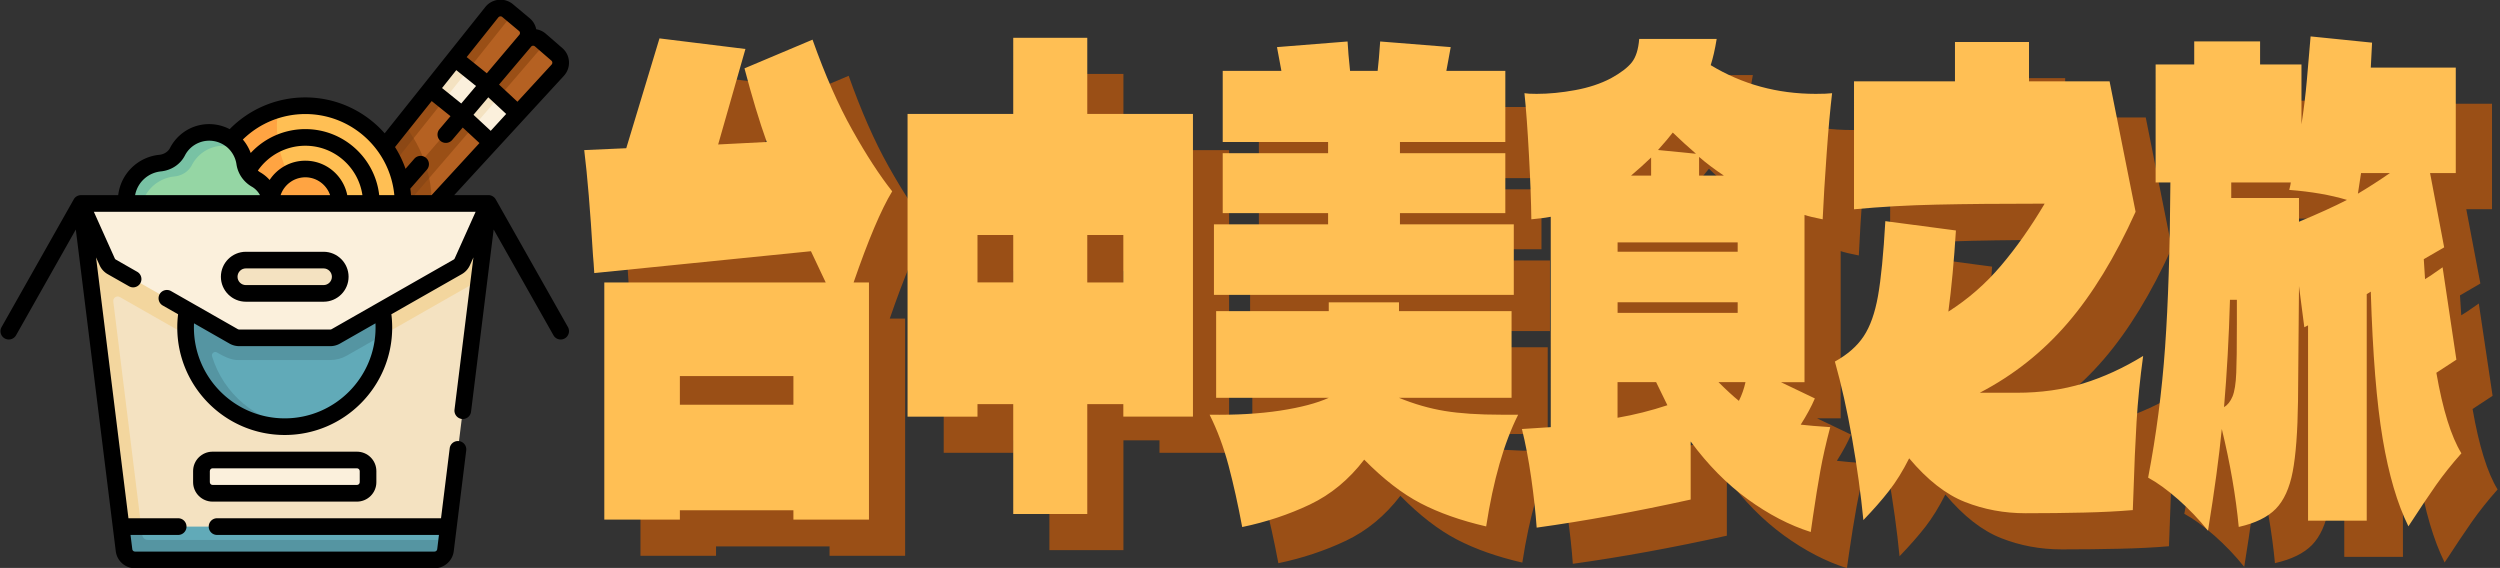 <svg xmlns="http://www.w3.org/2000/svg" width="493" height="112" version="1.2"><rect width="100%" height="100%" fill="#333333" stroke="none"/><style>.s0{fill:#9a4f16}.s1{fill:#b56122}.s2{fill:#fbf0dc}.s3{fill:#f4e2c1}.s4{fill:#8c4815}.s5{fill:#61aab8}.s7{fill:#ffbf54}.s8{fill:#ffa442}.s11{fill:#5595a2}.s12{fill:#000}</style><path d="M183.07 44.86q-3.28 5.41-7.61 17.97h3.03v46.77h-14.9v-1.85H141.2v1.85h-14.9V62.83h43.66l-2.91-6.16-42.73 4.31q-.13-2.22-.25-3.45-.8-13.29-1.73-20.8l8.29-.37 6.55-21.66 16.95 2.1-5.38 18.83 9.58-.5q-2.16-6.03-4.39-14.52l13.42-5.66q3.71 10.46 7.86 17.85 4.14 7.38 7.85 12.06zm-19.48 36.43H141.2v5.66h22.39zm43.35-66.71h14.6V29.6h20.84v59.69h-13.73v-2.46h-7.11v21.66h-14.6V86.83h-7.05v2.46H186.1V29.6h20.84zm0 38.89h-7.05v9.35h7.05zm21.71 0h-7.11v9.36h7.11zm54.55-2.1h22.45v13.91h-59.13V51.37h22.51v-2.21h-20.78V37.34h20.78v-2.21h-20.78V21.1h11.57q-.19-.99-.4-2.16-.22-1.17-.47-2.52l13.92-1.11q.12 2.34.49 5.79h5.45q.24-2.09.49-5.79l13.92 1.11q-.25 1.35-.47 2.52-.21 1.17-.4 2.16h11.63v14.03H283.2v2.21h20.78v11.82H283.2zm22.01 34.21h-22.2q4.52 1.85 9 2.59 4.48.74 11.16.74h3.34q-4.2 8.37-6.31 22.03-7.48-1.72-12.92-4.56-5.44-2.83-11.13-8.61-4.52 5.91-10.73 8.86-6.22 2.95-13.33 4.43-1.24-6.64-2.69-12.12-1.45-5.48-3.74-10.03 7.79.12 13.88-.8 6.09-.93 9.62-2.53h-22.2v-17.1h22.2v-1.73h13.85v1.73h22.2zm53.13-3.08 6.68 3.2q-.99 2.34-2.79 5.17 2.05.25 5.82.49-1.24 4.68-1.95 8.62-.71 3.94-1.45 8.98-.31 2.34-.44 3.08-6.24-1.97-12.43-6.46-6.18-4.5-11.25-11.39v11.45q-16.14 3.57-30.37 5.54-.31-4.43-1.08-9.85-.77-5.41-1.83-9.6l5.69-.37V49.88q-1.23.25-3.83.5-.06-5.17-.46-12.68-.41-7.51-.9-12.18.68.12 2.41.12 3.59 0 7.61-.74 4.02-.74 7.05-2.34 2.9-1.6 4.11-3.14 1.21-1.54 1.45-4.61h15.28q-.49 3.07-1.18 5.17 9.34 5.66 20.72 5.66 2.17 0 3.22-.12-.56 4.67-1.08 12-.53 7.32-.78 12.86-2.53-.5-3.58-.86V82.5zm-24.25-45.78 7.49.73q-2.42-2.09-4.58-4.18-.93 1.23-2.91 3.45zm8.1 5.04h4.89q-2.78-1.84-4.89-3.69zm-9.46 0v-3.57q-1.91 1.85-3.96 3.57zm-6.61 15.01h23.68v-1.84h-23.68zm23.68 12.06v-2.09h-23.68v2.09zm-23.69 13.66v7.02q5.01-.86 9.83-2.46l-2.22-4.56zm23.93 3.69q.87-1.72 1.3-3.69h-5.32q2.35 2.34 4.02 3.69zm54.8-1.6q7.11 0 13.11-1.84 6-1.85 11.81-5.42-.93 6.77-1.3 12.99-.37 6.21-.62 14.21l-.12 3.2q-4.33.37-9.71.49-5.38.13-11.44.13-6.31 0-11.94-2.22-5.63-2.21-11.01-8.61-1.85 3.69-3.95 6.4-2.11 2.7-5.08 5.78-.74-7.63-2.22-16.06-1.49-8.43-3.4-15.2 3.77-2.09 5.69-4.98 1.91-2.9 2.81-7.94.9-5.05 1.45-14.77l13.92 1.84q-.56 8.99-1.49 16 5.82-3.69 10.36-9.04 4.55-5.36 8.63-12.25-12.8 0-21.27.19-8.48.18-16.33.92V23.17h19.91v-7.76h14.6v7.76h15.89l5.14 25.72q-6.07 13.42-13.43 21.97-7.35 8.55-17.31 13.72zm77.24 26.34q-3.28-6.64-5.07-17.23-1.79-10.58-2.35-29.04l-.8.49v44.67h-11.57V71.29l-.74.37-1.05-8.12-.19 22.64q-.12 9.11-1.05 13.97-.93 4.86-3.34 7.33-2.41 2.46-7.3 3.57-.86-9.11-3.34-19.33-.8 8.25-2.72 20.06-2.66-3.32-5.87-6.15-3.22-2.83-5.94-4.31 2.41-12.55 3.34-25.66.93-13.11 1.05-32.55h-2.9V19.85h7.6v-4.56h12.99v4.56h8.16v11.81q.68-4.31 1.09-8.92.4-4.62.71-8.43l12.12 1.23-.25 4.92h16.76v20.8h-5.07l2.78 14.65-4.02 2.34.25 3.93q.87-.49 3.46-2.33l2.72 18.21-3.95 2.59q1.91 10.95 4.94 15.87-2.84 3.2-5.01 6.28-2.16 3.08-5.44 8.12zm-3.65-69.66h-5.69l-.61 4.06q3.09-1.84 6.3-4.06zm-17.93 9.6q5.63-2.34 9.46-4.31-4.89-1.47-11.38-1.97.25-.98.31-1.47h-11.75v3.07h13.36zm-12.37 29.79q.12-2.71.12-9.6v-4.8h-1.36q-.31 11.08-1.17 21.17 1.05-.62 1.67-2.09.62-1.48.74-4.68z" class="s0"/><path d="M103.66 7.94 37.53 85.59a2.68 2.68 0 0 1-3.75.31 2.657 2.657 0 0 1-.37-3.69L97.18 3.94c.77-.96 1-1.99 1.94-1.2l1.89.12 2.39 1.99c.93.78 1.04 2.16.26 3.09z" class="s1"/><path d="M37.79 82.21a2.672 2.672 0 0 0-.1 3.19l-.16.19a2.68 2.68 0 0 1-3.75.31c-.63-.52-.95-1.28-.95-2.04 0-.58.19-1.16.58-1.65l43.94-52.56 2.16-5.31 5.36-6.72 2.85-1.35 2.01-4.75 7.26-9.11a2.18 2.18 0 0 1 3.11-.31l.91.76z" class="s0"/><path d="m96.19 16.71-5.13 6.02-6.19-5.11 2.85-1.35 2.01-4.75 6.4 5.14z" class="s2"/><path d="m92.4 13.67-4.86 6.09-2.67-2.14 4.86-6.1z" class="s3"/><path d="m109.99 13.84-7.85 8.54-3.97 1.61-1.31 4.13-55.93 60.85a2.673 2.673 0 0 1-3.71.21 2.657 2.657 0 0 1-.28-3.74l67.04-76.77c.78-.92 1.16-.68 2.07.11l1.37-.14 2.39 2.08c.93.8 1.01 2.21.18 3.12z" class="s1"/><path d="M41.32 85.44c-.43.5-.64 1.12-.64 1.73 0 .54.16 1.08.49 1.54l-.24.26a2.673 2.673 0 0 1-3.71.21 2.656 2.656 0 0 1-.28-3.74l54.04-62.79 3.76-2.36 1.39-3.63 7.34-8.53a2.2 2.2 0 0 1 3.1-.23l.85.74z" class="s0"/><path d="M85.14 40.12q0 .38-.01.76l-8.44 9.19c1.58-2.63 2.56-5.66 2.73-8.91q.03-.51.03-1.04 0-1.57-.24-3.08-.05-.3-.11-.59l4.43-5.15q.11.27.2.55.56 1.58.91 3.26.5 2.43.5 5.01z" class="s0"/><path d="M79.42 41.16q.03-.51.03-1.04 0-1.57-.24-3.08-.05-.3-.11-.59l4.43-5.15q.11.27.2.55.56 1.58.91 3.26z" class="s4"/><path d="m102.14 22.38-5.28 5.74-5.88-5.47 3.56-1.82 1.53-4.09z" class="s2"/><path d="m98.5 19-5.09 5.91-2.43-2.26 5.15-5.99z" class="s3"/><path d="m83.6 31.49-4.45 5.22q-.44-2.43-1.44-4.61-.61-1.33-1.41-2.54-.21-.32-.44-.64l3.65-4.57q.27.32.51.65.84 1.08 1.55 2.26 1.21 2 2.03 4.23z" class="s0"/><path d="m81.57 27.26-3.86 4.84q-.61-1.33-1.41-2.54-.21-.32-.44-.64l3.65-4.57q.27.32.51.65.84 1.08 1.55 2.26z" class="s4"/><path d="m93.38 43.44-74.25 1.81 7.16 61.88a2.19 2.19 0 0 0 2.17 1.92h56.18c1.1 0 2.04-.82 2.17-1.92l1.61-3.28 6.22-50.08z" class="s3"/><path d="M84.06 109.05H28.35c-1.1 0-2.03-.82-2.17-1.92l-2.3-3.28h64.54l-.32 2.62-1.87.66a2.183 2.183 0 0 1-2.17 1.92z" class="s5"/><path d="m55.05 50.07-39.08-9.95 1.78 14.38 6.13 49.35 2.22 1.62 1.75-1.62-5.51-44.4c-.09-.71.68-1.23 1.3-.87l20.28 11.56c.99.56 2.11.86 3.25.86h17.96c1.14 0 2.26-.3 3.25-.86l24.04-13.7q1.29-.74 2.13-1.94l1.78-14.38z" style="fill:#f3d69e"/><path d="M40.91 40.12a19.271 19.271 0 0 0 19.27 19.27c5.11 0 10.01-2.03 13.63-5.64 3.61-3.62 5.64-8.52 5.64-13.63a19.271 19.271 0 0 0-19.27-19.27 19.23 19.23 0 0 0-13.62 5.65 19.23 19.23 0 0 0-5.65 13.62z" class="s7"/><path d="M47.16 40.12c0 3.46 1.37 6.77 3.82 9.21 2.44 2.44 5.75 3.81 9.2 3.81 3.45 0 6.77-1.37 9.21-3.81 2.44-2.44 3.81-5.75 3.81-9.21 0-3.45-1.37-6.76-3.81-9.2a13.002 13.002 0 0 0-18.41 0 12.979 12.979 0 0 0-3.82 9.2z" class="s7"/><path d="M76.92 45.66c-2.33 7.02-8.95 12.09-16.74 12.09-9.72 0-17.63-7.91-17.63-17.63 0-7.78 5.08-14.41 12.1-16.73q-.05.69-.05 1.4c0 11.55 9.36 20.92 20.91 20.92q.71 0 1.41-.05z" class="s8"/><path d="M60.18 34.99c-2.83 0-5.13 2.3-5.13 5.13s2.3 5.13 5.13 5.13 5.13-2.3 5.13-5.13-2.3-5.13-5.13-5.13z" class="s8"/><path d="M50.53 35.43q-.02-.01-.05-.03c-1.2-.7-2.03-1.88-2.23-3.25q-.2-1.38-.96-2.66c-1.79-2.95-4.43-2.69-7.62-1.36a7.018 7.018 0 0 0-3.58 3.28c-.66 1.29-2.31 1.75-3.76 1.9-2.98.29-5.39 1.62-6.19 4.77-.9 3.53-.04 6.89 3.32 8.27a7.383 7.383 0 0 0 9.82-4.46q.15-.44.24-.89c.11-.51.45.12.97.17.02 0 .1.99.11.99.52.04 1.02-1.51 1.09-.99a5.873 5.873 0 0 0 3.95 4.89 5.882 5.882 0 0 0 4.89-10.63z" style="fill:#95d6a4"/><path d="M47.3 29.5c-1.79-.9-3.94-1.04-5.88-.23a7.021 7.021 0 0 0-3.58 3.28c-.67 1.3-1.99 2.1-3.44 2.25a7.38 7.38 0 0 0-6.44 5.55c-.51 2-.12 4.07.93 5.73-3-1.55-4.62-5.04-3.77-8.36a7.37 7.37 0 0 1 6.43-5.55c1.45-.15 2.77-.95 3.44-2.25a7.06 7.06 0 0 1 3.58-3.28c3.19-1.32 6.93-.1 8.72 2.85q0 .01.01.01z" style="fill:#78c2a4"/><path d="M71.56 63.29c0-10.8-4.61-18.25-15.41-18.25S38.81 53 38.81 63.79c0 10.8 6.54 20.35 17.34 20.35 10.32 0 18.78-8 19.5-18.15.03-.46-4.09-2.23-4.09-2.7z" class="s5"/><path d="M58.34 45.16c-12-1.46-22.68 8.79-21.69 20.84.72 10.14 9.18 18.14 19.5 18.14q1.11 0 2.19-.12c-7.85-.88-14.29-6.4-16.52-13.75-.17-.57.44-1.07.96-.77 1.37.8 2.92 1.59 4.39 1.5h17.96c1.14 0 2.26-.3 3.25-.86l7.27-4.15q.05-.69.05-1.4c0-10.06-7.59-18.34-17.36-19.43z" class="s11"/><path d="M96.33 40.12H15.97l5.16 11.51c.19.42.51.77.92 1l24.04 13.7q.5.29 1.08.29h17.96q.58 0 1.08-.29l24.04-13.7c.41-.23.73-.58.92-1zM70.38 97.28H41.92a2.19 2.19 0 0 1-2.19-2.19V92.9c0-1.21.98-2.19 2.19-2.19h28.46c1.21 0 2.19.98 2.19 2.19v2.19c0 1.21-.98 2.19-2.19 2.19z" class="s2"/><path d="m88.1 106.47-.26 2.02a2.184 2.184 0 0 1-2.17 1.93H26.63c-1.11 0-2.04-.83-2.17-1.93l-.58-4.64h3.97l.21 1.66c.07.55.53.96 1.08.96z" class="s11"/><path d="M63.81 57.86H48.49a3.284 3.284 0 1 1 0-6.57h15.32a3.286 3.286 0 1 1 0 6.57z" class="s3"/><path d="M41.92 89.07c-2.12 0-3.84 1.71-3.84 3.83v2.19c0 2.11 1.72 3.83 3.84 3.83h28.46c2.12 0 3.84-1.72 3.84-3.83V92.9c0-2.12-1.72-3.83-3.84-3.83zm29.02 3.83v2.19c0 .3-.25.54-.55.54H41.92c-.3 0-.54-.24-.54-.54V92.9c0-.3.24-.55.54-.55h28.47c.3 0 .55.25.55.55z" class="s12"/><path d="M112 64.5 97.76 39.32c-.28-.49-.84-.86-1.46-.84h-6.73c5.2-5.66 16.56-18.01 21.63-23.53.7-.77 1.06-1.76 1-2.8a3.775 3.775 0 0 0-1.31-2.67l-3.25-2.82c-.55-.48-1.21-.78-1.9-.89-.16-.85-.61-1.61-1.29-2.18L101.16.84c-.8-.67-1.81-.98-2.84-.88-1.04.11-1.97.61-2.62 1.43l-19.84 24.9c-3.83-4.34-9.43-7.08-15.66-7.08-5.63 0-10.99 2.27-14.91 6.26a8.732 8.732 0 0 0-7.35-.35c-1.9.79-3.47 2.23-4.41 4.05-.39.76-1.19 1.27-2.14 1.36-3.77.38-6.93 3.1-7.86 6.78q-.15.58-.22 1.17H16c-.55 0-1.14.26-1.46.84L.31 64.5c-.45.79-.17 1.79.62 2.24q.39.21.8.21c.58 0 1.13-.3 1.44-.84l11.78-20.85 7.88 63.44a3.834 3.834 0 0 0 3.8 3.36h59.04c1.93 0 3.57-1.45 3.81-3.36l2.46-19.88c.11-.9-.52-1.72-1.42-1.83-.91-.12-1.73.52-1.84 1.42l-1.71 13.79H42.8c-.91 0-1.64.74-1.64 1.65 0 .9.73 1.64 1.64 1.64h43.76l-.34 2.8a.55.55 0 0 1-.55.48H26.63c-.28 0-.51-.2-.54-.48l-.35-2.8h9.4c.91 0 1.64-.74 1.64-1.64 0-.91-.73-1.65-1.64-1.65h-9.81l-6.39-51.44.7 1.54c.33.74.88 1.35 1.59 1.76l4.21 2.39q.39.22.81.22c.57 0 1.12-.3 1.43-.83.44-.79.17-1.79-.62-2.24l-4.2-2.4q-.15-.08-.23-.25l-4.12-9.18h75.28l-4.12 9.18q-.07.17-.23.25L65.4 64.91q-.13.07-.27.07H47.17q-.14 0-.27-.07L33.73 57.4a1.65 1.65 0 0 0-2.25.61c-.44.79-.17 1.79.62 2.24l3.02 1.72q-.16 1.3-.16 2.62c0 11.68 9.5 21.19 21.19 21.19 11.69 0 21.19-9.51 21.19-21.19q0-1.32-.16-2.62l13.89-7.91c.71-.41 1.26-1.02 1.6-1.76l.69-1.54-3.73 30.02c-.11.9.53 1.72 1.43 1.84.9.11 1.72-.53 1.83-1.43l4.46-35.93 11.79 20.85c.3.54.85.84 1.43.84q.41 0 .8-.21c.79-.45 1.07-1.45.63-2.24zm-37.94.09c0 9.87-8.04 17.91-17.91 17.91-9.87 0-17.91-8.04-17.91-17.91q0-.41.02-.83l7.01 4c.58.33 1.24.5 1.9.5h17.96c.66 0 1.32-.17 1.9-.5l7.01-4q.02.42.02.83zm15.92-50.76 3.89 3.13-2.91 3.45-3.79-3.05zm6.31 5.36 3.53 3.28-3.05 3.33-3.4-3.16zm12.45-7.23a.545.545 0 0 1 .04.77l-6.74 7.33-3.63-3.38 6.39-7.55c.2-.16.49-.15.69.02zM98.27 3.43c.13-.16.29-.19.38-.2.08-.01.25-.01.4.12l3.3 2.76c.15.12.18.28.19.36 0 .09 0 .25-.13.4l-.01.01-.01.01L96 14.45l-3.97-3.19zm-13.14 16.5 3.71 2.98-2.18 2.57c-.58.69-.49 1.73.2 2.31.69.59 1.73.5 2.31-.19l2.08-2.45 3.3 3.06-9.44 10.27h-4.06q-.05-.65-.14-1.28l3.27-3.74c.6-.68.53-1.72-.15-2.31-.69-.6-1.72-.53-2.32.15l-1.74 1.99q-.8-2.28-2.07-4.29zm-7.37 18.55h-2.98c-.82-7.32-7.04-13.02-14.57-13.02-4.13 0-8.03 1.74-10.77 4.71q-.29-.79-.74-1.53-.36-.6-.81-1.12c3.28-3.21 7.69-5.03 12.32-5.03 9.17 0 16.72 7.04 17.55 15.99zm-17.55-6.79c-2.94 0-5.53 1.51-7.04 3.8q-.77-.87-1.8-1.48l-.06-.03q-.24-.15-.46-.34c2.12-3.05 5.61-4.9 9.36-4.9 5.72 0 10.46 4.24 11.26 9.74h-2.99c-.77-3.87-4.18-6.79-8.27-6.79zm4.88 6.79h-9.75a5.141 5.141 0 0 1 4.87-3.51c2.26 0 4.19 1.47 4.88 3.51zm-38.37-.36a5.78 5.78 0 0 1 5.01-4.32c2.06-.21 3.83-1.38 4.73-3.13a5.332 5.332 0 0 1 2.75-2.52c1.83-.76 3.9-.42 5.4.75h.01q.75.59 1.27 1.44.58.96.74 2.04c.27 1.86 1.38 3.48 3.04 4.44l.04.02c.67.4 1.2.97 1.56 1.64H26.64l.08-.36z" class="s12"/><path d="M63.81 59.5c2.72 0 4.93-2.21 4.93-4.92 0-2.72-2.21-4.93-4.93-4.93H48.49c-2.72 0-4.93 2.21-4.93 4.93 0 2.71 2.21 4.92 4.93 4.92zm-16.97-4.92c0-.91.73-1.65 1.64-1.65h15.33c.9 0 1.64.74 1.64 1.65 0 .9-.74 1.64-1.64 1.64H48.48c-.91 0-1.64-.74-1.64-1.64z" class="s12"/><path d="M175.94 37.73q-3.28 5.41-7.61 17.97h3.03v46.76h-14.9v-1.84h-22.39v1.84h-14.9V55.7h43.66l-2.91-6.16-42.73 4.31q-.13-2.22-.25-3.45-.8-13.29-1.73-20.8l8.29-.37 6.55-21.66L147 9.66l-5.38 18.83 9.58-.49q-2.16-6.03-4.39-14.52l13.42-5.66q3.71 10.46 7.86 17.84 4.14 7.39 7.85 12.07zm-19.48 36.43h-22.39v5.66h22.39zm43.35-66.71h14.6v15.02h20.84v59.69h-13.73V79.7h-7.11v21.66h-14.6V79.7h-7.05v2.46h-13.79V22.47h20.84zm0 38.89h-7.05v9.35h7.05zm21.71 0h-7.11v9.36h7.11zm54.55-2.1h22.45v13.91h-59.13V44.24h22.51v-2.21h-20.78V30.21h20.78V28h-20.78V13.97h11.57q-.19-.99-.4-2.16-.22-1.17-.47-2.52l13.92-1.11q.12 2.34.49 5.79h5.44q.25-2.1.5-5.79l13.91 1.11q-.24 1.35-.46 2.52-.22 1.17-.4 2.16h11.63V28h-20.78v2.21h20.78v11.82h-20.78zm22.01 34.21h-22.2q4.51 1.85 9 2.59 4.48.74 11.16.74h3.34q-4.2 8.37-6.31 22.03-7.48-1.73-12.92-4.56-5.44-2.83-11.13-8.61-4.52 5.91-10.73 8.86-6.22 2.95-13.33 4.43-1.24-6.65-2.69-12.12-1.46-5.48-3.74-10.03 7.79.12 13.88-.8 6.09-.93 9.62-2.53h-22.21v-17.1h22.21v-1.73h13.85v1.73h22.2zm53.13-3.08 6.68 3.2q-.99 2.34-2.79 5.17 2.04.24 5.82.49-1.24 4.68-1.95 8.62-.71 3.93-1.45 8.98-.31 2.34-.44 3.08-6.24-1.97-12.43-6.46-6.18-4.5-11.25-11.39v11.45q-16.15 3.57-30.37 5.54-.31-4.43-1.08-9.85-.78-5.42-1.83-9.6l5.69-.37V42.75q-1.23.25-3.83.5-.06-5.17-.47-12.68-.4-7.51-.89-12.19.68.13 2.41.13 3.59 0 7.61-.74 4.02-.74 7.05-2.34 2.9-1.6 4.11-3.14 1.21-1.54 1.45-4.61h15.28q-.5 3.07-1.18 5.17 9.34 5.66 20.72 5.66 2.17 0 3.22-.13-.56 4.68-1.08 12-.53 7.33-.78 12.87-2.53-.5-3.58-.87v32.99zm-24.25-45.79 7.49.74q-2.42-2.09-4.58-4.18-.93 1.23-2.91 3.44zm8.1 5.05h4.89q-2.78-1.85-4.89-3.69zm-9.46 0v-3.57q-1.92 1.85-3.96 3.57zm-6.61 15.01h23.68V47.8h-23.68zm23.68 12.06v-2.09h-23.68v2.09zm-23.69 13.66v7.02q5.01-.87 9.83-2.47l-2.22-4.55zm23.93 3.69q.87-1.72 1.3-3.69h-5.32q2.35 2.34 4.02 3.69zm54.79-1.6q7.12 0 13.12-1.84 5.99-1.85 11.81-5.42-.93 6.77-1.3 12.99-.37 6.21-.62 14.21l-.12 3.2q-4.33.37-9.71.49-5.38.13-11.44.13-6.31 0-11.94-2.22-5.63-2.21-11.01-8.61-1.85 3.69-3.96 6.4-2.1 2.7-5.07 5.78-.74-7.63-2.22-16.06-1.49-8.43-3.4-15.2 3.77-2.09 5.68-4.99 1.92-2.89 2.82-7.93.9-5.05 1.45-14.77l13.92 1.84q-.56 8.99-1.49 16 5.82-3.69 10.36-9.04 4.55-5.36 8.63-12.25-12.8 0-21.28.19-8.47.18-16.32.92V16.04h19.91V8.28h14.6v7.76h15.89l5.13 25.72q-6.06 13.42-13.42 21.97-7.36 8.55-17.31 13.72zm77.24 26.34q-3.28-6.64-5.07-17.23-1.79-10.58-2.35-29.05l-.8.5v44.67h-11.57V64.16l-.74.37-1.05-8.12-.19 22.64q-.12 9.11-1.05 13.97-.93 4.86-3.34 7.33-2.41 2.46-7.3 3.56-.86-9.1-3.34-19.32-.8 8.25-2.72 20.06-2.66-3.32-5.87-6.15-3.22-2.83-5.94-4.31 2.41-12.55 3.34-25.66.93-13.11 1.05-32.55h-2.91V12.71h7.61V8.16h12.99v4.55h8.16v11.82q.68-4.31 1.08-8.92.41-4.62.72-8.43l12.12 1.23-.25 4.92h16.76v20.8h-5.07l2.78 14.65-4.02 2.33.25 3.94q.86-.49 3.46-2.34l2.72 18.22-3.95 2.58q1.91 10.96 4.94 15.88-2.84 3.2-5.01 6.28-2.16 3.08-5.44 8.12zm-3.65-69.66h-5.69l-.62 4.06q3.1-1.84 6.31-4.06zm-17.93 9.6q5.63-2.34 9.46-4.31-4.89-1.47-11.38-1.97.25-.98.31-1.47H440v3.07h13.36zm-12.37 29.79q.12-2.71.12-9.6v-4.8h-1.36q-.31 11.07-1.17 21.17 1.05-.62 1.67-2.1.61-1.47.74-4.67z" class="s7"/></svg>
